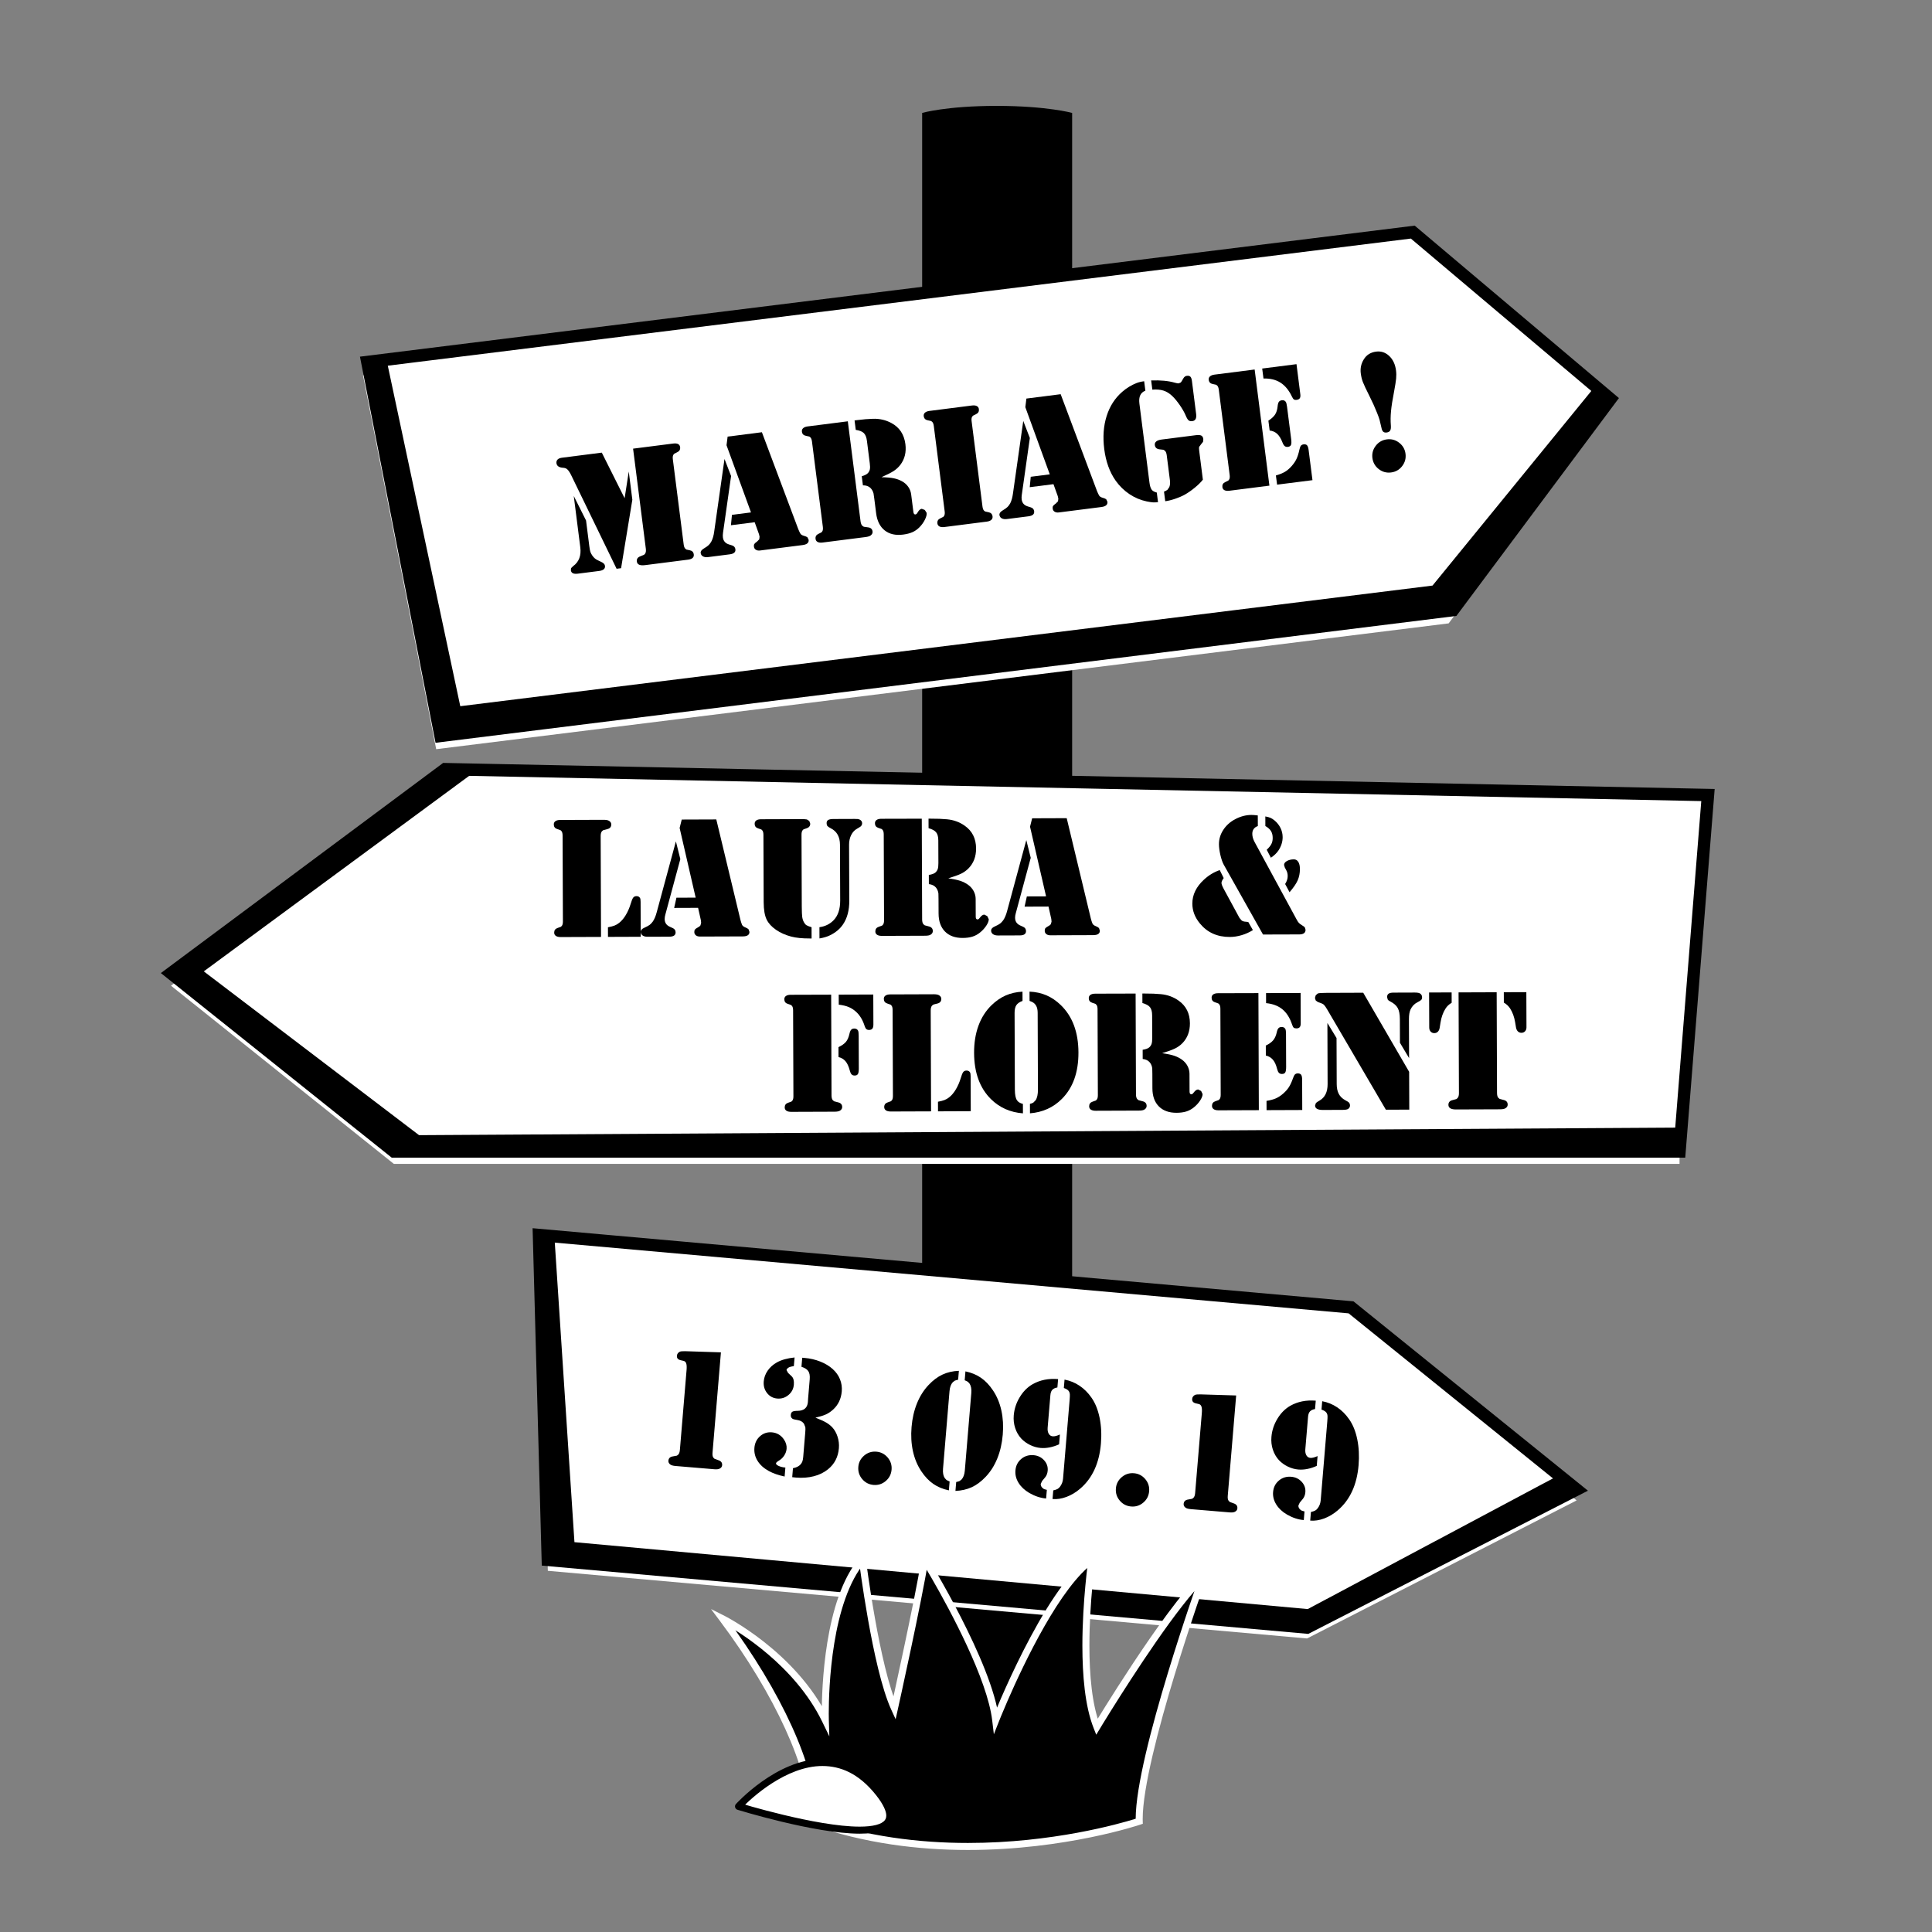 <?xml version="1.0" encoding="utf-8"?>
<!-- Generator: Adobe Illustrator 16.0.0, SVG Export Plug-In . SVG Version: 6.00 Build 0)  -->
<!DOCTYPE svg PUBLIC "-//W3C//DTD SVG 1.1//EN" "http://www.w3.org/Graphics/SVG/1.1/DTD/svg11.dtd">
<svg version="1.1" xmlns="http://www.w3.org/2000/svg" xmlns:xlink="http://www.w3.org/1999/xlink" x="0px" y="0px"
	 width="155.906px" height="155.905px" viewBox="0 0 155.906 155.905" enable-background="new 0 0 155.906 155.905"
	 xml:space="preserve">
<rect x="0" y="0" width="155.906" height="155.905" fill="#808080" stroke="none"/>
<g id="ruban_cannelé" display="none">
</g>
<g id="Calque_4" display="none">
</g>
<g id="OK_passeport">
</g>
<g id="OK_panneaux_pointus">
	<g>
		<path d="M86.518,147.254H74.415V9.112c0,0,1.967-0.567,6.009-0.567s6.094,0.567,6.094,0.567V147.254z"/>
		<polygon fill="#FFFFFF" points="128.382,32.232 115.249,48.324 36.794,58.058 30.841,30.09 29.294,30.282 35.199,60.457 
			116.902,50.304 129.613,33.271 		"/>
		<polygon fill="#FFFFFF" points="29.642,29.212 35.548,59.387 117.252,49.234 129.961,32.201 114.007,18.729 		"/>
		<polygon points="29.642,29.212 29.15,29.308 35.146,59.941 117.525,49.704 130.643,32.123 114.162,18.207 29.047,28.782 
			29.15,29.308 29.642,29.212 29.703,29.708 113.852,19.252 129.278,32.279 116.979,48.765 35.949,58.833 30.132,29.116 
			29.642,29.212 29.703,29.708 		"/>
		<polygon points="128.73,31.162 115.6,47.254 37.143,56.988 31.189,29.02 29.643,29.212 35.548,59.387 117.252,49.234 
			129.962,32.201 		"/>
		<polygon fill="#FFFFFF" points="135.533,92 33.817,92.61 16.445,79.392 38.521,63.127 35.922,63.073 13.799,79.543 31.782,93.922 
			135.533,93.922 		"/>
		<polygon fill="#FFFFFF" points="35.922,62.068 13.799,78.537 31.782,92.917 135.533,92.917 137.828,64.157 		"/>
		<polygon points="35.922,62.068 35.623,61.667 12.98,78.523 31.606,93.417 135.994,93.417 138.368,63.668 35.761,61.564 
			35.623,61.667 35.922,62.068 35.912,62.568 137.287,64.646 135.071,92.417 31.957,92.417 14.617,78.551 36.221,62.469 
			35.922,62.068 35.912,62.568 		"/>
		<polygon points="135.533,90.994 33.817,91.604 16.445,78.386 38.521,62.121 35.922,62.068 13.799,78.537 31.782,92.917 
			135.533,92.917 		"/>
		<polygon fill="#FFFFFF" points="125.801,119.926 105.531,130.727 46.356,125.327 44.73,100.539 43.494,100.539 44.208,126.759 
			105.475,132.219 127.229,121.079 		"/>
		<polygon fill="#FFFFFF" points="43.494,99.66 44.207,125.879 105.475,131.339 127.229,120.2 109.025,105.499 		"/>
		<polygon points="43.494,99.66 42.994,99.673 43.719,126.338 105.574,131.85 128.141,120.294 109.221,105.014 42.979,99.112 
			42.994,99.673 43.494,99.66 43.449,100.158 108.829,105.983 126.315,120.105 105.375,130.828 44.694,125.421 43.994,99.646 
			43.494,99.66 43.449,100.158 		"/>
		<polygon points="125.801,119.046 105.531,129.847 46.356,124.448 44.73,99.66 43.494,99.66 44.208,125.879 105.475,131.339 
			127.229,120.2 		"/>
		<path d="M48.563,36.526l1.842,3.679l0.334-2.155l0.289,2.279l-0.908,5.522l-0.363,0.046l-3.67-7.563
			c-0.125-0.254-0.244-0.419-0.357-0.497c-0.066-0.053-0.176-0.084-0.324-0.092c-0.307-0.026-0.473-0.149-0.502-0.368
			c-0.014-0.119,0.016-0.218,0.092-0.295s0.195-0.126,0.355-0.146L48.563,36.526z M46.301,40.023l0.992,1.981l0.262,2.066
			c0.027,0.21,0.055,0.36,0.082,0.449c0.029,0.089,0.076,0.187,0.145,0.289c0.123,0.188,0.273,0.323,0.457,0.402l0.275,0.133
			c0.186,0.083,0.289,0.188,0.305,0.317c0.029,0.232-0.127,0.371-0.471,0.415l-1.723,0.219c-0.344,0.044-0.529-0.048-0.559-0.276
			l0.023-0.175l0.158-0.156c0.473-0.34,0.666-0.849,0.58-1.525L46.301,40.023z M51.088,36.205l3.049-0.389l0.186-0.023
			c0.344-0.044,0.529,0.054,0.561,0.291c0.023,0.188-0.053,0.324-0.229,0.406c-0.145,0.069-0.229,0.112-0.252,0.127l-0.068,0.088
			c-0.045,0.081-0.059,0.2-0.039,0.361l0.875,6.871c0.021,0.161,0.064,0.274,0.129,0.34l0.088,0.069
			c0.027,0.009,0.119,0.027,0.277,0.06c0.189,0.035,0.297,0.147,0.32,0.335c0.031,0.238-0.127,0.379-0.469,0.423l-0.186,0.023
			l-3.055,0.39l-0.227,0.028c-0.201,0.025-0.357,0.014-0.469-0.034c-0.111-0.049-0.174-0.135-0.189-0.259
			c-0.025-0.201,0.068-0.341,0.281-0.419c0.172-0.069,0.273-0.11,0.305-0.126l0.086-0.093c0.059-0.091,0.076-0.225,0.053-0.402
			L51.088,36.205z"/>
		<path d="M58.465,37.038l0.531,1.376l-0.652,4.59c-0.02,0.133-0.021,0.254-0.008,0.364c0.037,0.288,0.197,0.476,0.484,0.565
			l0.254,0.08c0.158,0.049,0.25,0.153,0.27,0.314c0.029,0.229-0.123,0.364-0.457,0.406l-1.744,0.223
			c-0.17,0.021-0.309,0.002-0.414-0.056c-0.109-0.059-0.17-0.149-0.186-0.272c-0.018-0.133,0.068-0.256,0.26-0.368
			c0.178-0.105,0.307-0.198,0.387-0.275c0.08-0.079,0.156-0.18,0.223-0.305c0.105-0.204,0.178-0.467,0.221-0.789L58.465,37.038z
			 M58.717,35.233l2.766-0.353l2.936,7.824c0.055,0.137,0.111,0.257,0.172,0.361c0.053,0.082,0.152,0.141,0.301,0.179
			c0.125,0.034,0.215,0.074,0.268,0.118l0.094,0.197c0.031,0.238-0.133,0.381-0.49,0.426l-3.424,0.437
			c-0.139,0.018-0.252-0.002-0.344-0.058c-0.09-0.056-0.143-0.139-0.156-0.249c-0.012-0.091-0.002-0.162,0.029-0.212
			c0.029-0.051,0.105-0.119,0.225-0.203l0.174-0.176l0.027-0.214l-0.047-0.202L60.9,42.142l-1.916,0.243l0.082-0.84l1.537-0.195
			l-1.975-5.421L58.717,35.233z"/>
		<path d="M68.416,33.998l1.027,8.067c0.023,0.178,0.074,0.302,0.152,0.37l0.113,0.073c0.033,0.008,0.143,0.022,0.326,0.046
			c0.227,0.023,0.354,0.134,0.379,0.335c0.016,0.119-0.033,0.223-0.143,0.312c-0.08,0.066-0.221,0.112-0.422,0.138l-0.232,0.029
			l-3.063,0.391l-0.18,0.022c-0.164,0.021-0.295,0.006-0.391-0.045c-0.098-0.05-0.154-0.132-0.168-0.247
			c-0.025-0.188,0.051-0.323,0.227-0.405c0.145-0.07,0.229-0.111,0.252-0.126l0.07-0.09c0.045-0.08,0.057-0.199,0.037-0.36
			l-0.875-6.871c-0.021-0.161-0.063-0.274-0.127-0.341l-0.09-0.067c-0.025-0.009-0.117-0.029-0.275-0.061
			c-0.191-0.035-0.299-0.147-0.322-0.336c-0.014-0.114,0.02-0.208,0.102-0.281c0.08-0.072,0.203-0.12,0.369-0.141l0.178-0.022
			L68.416,33.998z M71.133,38.508c0.428,0.01,0.762,0.04,0.998,0.09c0.236,0.048,0.455,0.129,0.654,0.237
			c0.211,0.117,0.381,0.268,0.508,0.451c0.129,0.184,0.205,0.386,0.234,0.605l0.18,1.421c0.02,0.146,0.076,0.215,0.174,0.202
			l0.088-0.043l0.092-0.134c0.094-0.171,0.201-0.263,0.32-0.278l0.248,0.094l0.148,0.233c0.018,0.141-0.027,0.322-0.137,0.543
			c-0.109,0.222-0.254,0.425-0.434,0.61c-0.17,0.175-0.359,0.31-0.57,0.404c-0.211,0.094-0.465,0.159-0.764,0.197
			c-0.604,0.077-1.098-0.035-1.48-0.338s-0.613-0.764-0.691-1.38l-0.146-1.154c-0.033-0.257-0.055-0.404-0.064-0.445
			c-0.045-0.181-0.131-0.329-0.252-0.449c-0.152-0.143-0.355-0.213-0.605-0.208l-0.094-0.734c0.242-0.069,0.41-0.155,0.504-0.26
			c0.08-0.095,0.133-0.196,0.152-0.306c0.021-0.109,0.02-0.269-0.008-0.474l-0.23-1.819c-0.037-0.289-0.121-0.496-0.25-0.624
			c-0.131-0.128-0.348-0.215-0.652-0.259l-0.096-0.762l0.178-0.023c0.51-0.064,0.943-0.101,1.305-0.11
			c0.537-0.017,1.033,0.097,1.488,0.342c0.652,0.349,1.029,0.917,1.131,1.704c0.082,0.645-0.053,1.2-0.402,1.662
			c-0.148,0.196-0.328,0.363-0.539,0.502C71.906,38.145,71.576,38.312,71.133,38.508z"/>
		<path d="M79.447,42.116l-3.063,0.391l-0.178,0.022c-0.166,0.021-0.295,0.006-0.393-0.044c-0.098-0.051-0.154-0.133-0.168-0.248
			c-0.023-0.188,0.053-0.323,0.229-0.405c0.143-0.069,0.229-0.111,0.252-0.126l0.068-0.089c0.045-0.081,0.059-0.2,0.037-0.361
			l-0.875-6.871c-0.02-0.161-0.063-0.274-0.127-0.34l-0.088-0.068c-0.027-0.009-0.119-0.028-0.277-0.061
			c-0.189-0.035-0.297-0.147-0.322-0.336c-0.014-0.114,0.02-0.208,0.102-0.28c0.082-0.073,0.205-0.121,0.369-0.142l0.18-0.022
			l3.061-0.391l0.178-0.022c0.166-0.021,0.297-0.006,0.395,0.045c0.096,0.05,0.152,0.132,0.166,0.246
			c0.023,0.188-0.051,0.324-0.227,0.406c-0.145,0.07-0.229,0.112-0.252,0.127l-0.07,0.089c-0.045,0.08-0.059,0.199-0.037,0.36
			l0.875,6.871c0.02,0.161,0.063,0.274,0.127,0.341l0.09,0.068c0.025,0.009,0.117,0.028,0.275,0.06
			c0.189,0.035,0.297,0.147,0.322,0.335c0.014,0.115-0.02,0.209-0.102,0.282c-0.08,0.072-0.203,0.12-0.369,0.141L79.447,42.116z"/>
		<path d="M82.574,33.968l0.531,1.376l-0.65,4.59c-0.021,0.133-0.023,0.254-0.01,0.364c0.037,0.288,0.197,0.476,0.484,0.565
			l0.254,0.08c0.16,0.049,0.25,0.153,0.27,0.314c0.029,0.229-0.123,0.364-0.457,0.407l-1.744,0.222
			c-0.17,0.021-0.307,0.003-0.414-0.056s-0.17-0.148-0.186-0.272c-0.018-0.133,0.07-0.255,0.26-0.368
			c0.178-0.105,0.307-0.198,0.387-0.275c0.082-0.079,0.156-0.18,0.225-0.304c0.104-0.205,0.176-0.468,0.219-0.79L82.574,33.968z
			 M82.826,32.163l2.766-0.352l2.936,7.824c0.055,0.136,0.113,0.257,0.172,0.361c0.053,0.081,0.154,0.14,0.303,0.178
			c0.125,0.034,0.213,0.075,0.266,0.118l0.096,0.198c0.029,0.238-0.135,0.38-0.49,0.425l-3.426,0.437
			c-0.139,0.018-0.252-0.002-0.344-0.058c-0.09-0.056-0.143-0.139-0.156-0.249c-0.012-0.091-0.002-0.162,0.029-0.212
			c0.031-0.051,0.105-0.119,0.225-0.203l0.174-0.176l0.027-0.213l-0.045-0.203l-0.348-0.968l-1.914,0.244l0.08-0.841l1.537-0.195
			l-1.973-5.421L82.826,32.163z"/>
		<path d="M92.33,30.765l0.098,0.763c-0.391,0.146-0.551,0.493-0.482,1.038l0.814,6.392c0.031,0.247,0.09,0.432,0.176,0.556
			c0.072,0.102,0.211,0.18,0.414,0.234l0.098,0.774c-0.146,0.019-0.281,0.023-0.404,0.018c-0.125-0.008-0.293-0.033-0.502-0.076
			c-0.502-0.104-0.969-0.3-1.4-0.589s-0.805-0.653-1.117-1.093c-0.482-0.688-0.787-1.534-0.916-2.541
			c-0.123-0.975-0.061-1.862,0.191-2.661c0.252-0.8,0.676-1.457,1.27-1.969c0.344-0.299,0.725-0.532,1.141-0.697
			C91.881,30.846,92.088,30.795,92.33,30.765z M92.99,31.442l-0.096-0.741c0.756-0.028,1.387,0.032,1.893,0.177
			c0.15,0.046,0.264,0.064,0.342,0.055l0.162-0.073c0.033-0.04,0.102-0.147,0.199-0.322c0.068-0.125,0.164-0.195,0.287-0.211
			c0.129-0.017,0.223,0.008,0.285,0.072c0.061,0.064,0.102,0.179,0.123,0.344l0.34,2.671c0.045,0.348-0.061,0.538-0.316,0.571
			C96.08,34,95.98,33.977,95.91,33.916c-0.07-0.062-0.146-0.188-0.227-0.383c-0.102-0.247-0.264-0.531-0.484-0.85
			c-0.223-0.318-0.428-0.564-0.617-0.74c-0.219-0.205-0.449-0.347-0.697-0.424C93.639,31.441,93.34,31.416,92.99,31.442z
			 M97.068,38.708c-0.16,0.207-0.381,0.423-0.66,0.652c-0.281,0.229-0.549,0.415-0.805,0.559c-0.234,0.128-0.498,0.241-0.791,0.338
			c-0.291,0.099-0.553,0.161-0.781,0.19l-0.1-0.774c0.129-0.05,0.225-0.103,0.285-0.155l0.145-0.214
			c0.059-0.152,0.074-0.337,0.047-0.557l-0.256-2.005c-0.021-0.179-0.072-0.303-0.152-0.371l-0.105-0.074
			c-0.033-0.008-0.143-0.02-0.326-0.038c-0.227-0.028-0.354-0.142-0.379-0.343c-0.016-0.119,0.025-0.218,0.119-0.295
			c0.096-0.077,0.242-0.129,0.445-0.154l0.227-0.028l2.512-0.32c0.205-0.026,0.355-0.016,0.447,0.03
			c0.092,0.047,0.146,0.142,0.164,0.283l-0.023,0.222l-0.166,0.207l-0.148,0.199c-0.016,0.059-0.014,0.161,0.004,0.308
			L97.068,38.708z"/>
		<path d="M101.246,29.818l1.191,9.372l-3.055,0.389l-0.178,0.022c-0.166,0.021-0.297,0.006-0.393-0.044
			c-0.098-0.051-0.154-0.133-0.168-0.248c-0.023-0.188,0.051-0.323,0.227-0.404c0.145-0.07,0.229-0.112,0.254-0.127l0.068-0.089
			c0.045-0.08,0.059-0.2,0.037-0.361l-0.875-6.871c-0.02-0.161-0.063-0.274-0.127-0.34l-0.088-0.068
			c-0.027-0.009-0.119-0.028-0.277-0.06c-0.189-0.035-0.297-0.147-0.322-0.336c-0.014-0.114,0.02-0.208,0.102-0.281
			c0.082-0.073,0.205-0.121,0.369-0.142l0.178-0.022L101.246,29.818z M101.855,29.74l2.768-0.353l0.309,2.43
			c0.018,0.143,0.004,0.249-0.043,0.32s-0.129,0.114-0.248,0.13c-0.102,0.013-0.178,0-0.229-0.035s-0.104-0.114-0.162-0.237
			c-0.242-0.508-0.549-0.881-0.92-1.117c-0.371-0.237-0.83-0.348-1.371-0.334L101.855,29.74z M102.457,34.742l-0.102-0.796
			c0.25-0.161,0.43-0.327,0.539-0.495c0.109-0.166,0.176-0.38,0.203-0.639c0.016-0.18,0.049-0.306,0.1-0.379
			c0.051-0.074,0.131-0.118,0.24-0.132c0.146-0.019,0.254,0.024,0.324,0.132c0.039,0.057,0.072,0.189,0.1,0.399l0.334,2.615
			c0.027,0.216,0.021,0.367-0.016,0.456s-0.121,0.142-0.248,0.158c-0.105,0.014-0.193-0.009-0.262-0.065
			c-0.066-0.057-0.129-0.158-0.184-0.305c-0.119-0.306-0.26-0.533-0.426-0.686C102.895,34.856,102.693,34.769,102.457,34.742z
			 M103.057,39.11l-0.096-0.741c0.293-0.085,0.529-0.18,0.715-0.286c0.184-0.108,0.363-0.259,0.539-0.453
			c0.174-0.194,0.309-0.389,0.402-0.585c0.094-0.194,0.174-0.449,0.242-0.76c0.031-0.152,0.072-0.259,0.119-0.318
			c0.049-0.06,0.121-0.096,0.217-0.108c0.129-0.016,0.223,0.011,0.283,0.079c0.059,0.07,0.102,0.198,0.125,0.386l0.309,2.424
			L103.057,39.11z"/>
		<path d="M111.051,28.374c0.402-0.051,0.756,0.068,1.057,0.354c0.303,0.287,0.484,0.679,0.547,1.173
			c0.027,0.205,0.029,0.422,0.008,0.651c-0.023,0.229-0.078,0.579-0.166,1.05c-0.131,0.668-0.213,1.198-0.248,1.591
			c-0.037,0.393-0.041,0.773-0.012,1.142c0.014,0.189-0.004,0.327-0.057,0.412c-0.051,0.086-0.146,0.138-0.283,0.155
			c-0.119,0.015-0.211-0.007-0.277-0.066c-0.066-0.059-0.113-0.164-0.141-0.314c-0.066-0.302-0.117-0.515-0.152-0.639
			c-0.033-0.123-0.102-0.314-0.205-0.57c-0.164-0.416-0.365-0.861-0.602-1.333c-0.279-0.555-0.459-0.937-0.539-1.146
			c-0.08-0.208-0.137-0.44-0.17-0.697c-0.053-0.412,0.027-0.79,0.24-1.132C110.27,28.641,110.604,28.431,111.051,28.374z
			 M111.918,35.456c0.367-0.047,0.697,0.043,0.99,0.271c0.295,0.228,0.465,0.524,0.512,0.89c0.047,0.371-0.043,0.704-0.271,0.998
			c-0.227,0.294-0.523,0.464-0.891,0.511c-0.369,0.047-0.703-0.042-0.996-0.27c-0.295-0.228-0.465-0.527-0.514-0.898
			c-0.045-0.365,0.045-0.695,0.273-0.989C111.248,35.674,111.547,35.503,111.918,35.456z"/>
		<path d="M58.176,109.13l-0.678,8.103c-0.016,0.18,0.008,0.311,0.069,0.395l0.097,0.094c0.031,0.015,0.136,0.052,0.311,0.113
			c0.216,0.069,0.315,0.205,0.299,0.407c-0.01,0.119-0.077,0.211-0.204,0.274c-0.091,0.048-0.238,0.063-0.44,0.046l-0.234-0.02
			l-2.648-0.222l-0.228-0.019c-0.207-0.017-0.35-0.057-0.428-0.119c-0.113-0.083-0.165-0.186-0.155-0.305
			c0.017-0.202,0.138-0.319,0.363-0.352c0.183-0.031,0.291-0.051,0.324-0.06l0.104-0.078c0.074-0.072,0.12-0.198,0.136-0.378
			l0.54-6.455c0.02-0.238,0.01-0.416-0.028-0.53c-0.039-0.114-0.111-0.183-0.216-0.206l-0.238-0.055
			c-0.214-0.05-0.313-0.169-0.297-0.358c0.013-0.146,0.092-0.256,0.236-0.328c0.071-0.031,0.217-0.044,0.434-0.04L58.176,109.13z"/>
		<path d="M63.377,118.427l-0.061,0.724c-0.506-0.108-0.933-0.257-1.282-0.448c-0.397-0.219-0.698-0.49-0.9-0.815
			c-0.202-0.324-0.287-0.675-0.256-1.052c0.033-0.387,0.184-0.699,0.454-0.938c0.27-0.24,0.589-0.344,0.956-0.313
			c0.404,0.034,0.727,0.223,0.967,0.567c0.169,0.246,0.243,0.5,0.221,0.762c-0.016,0.188-0.08,0.368-0.191,0.54
			c-0.11,0.171-0.252,0.308-0.423,0.409c-0.156,0.093-0.236,0.167-0.241,0.223c-0.006,0.073,0.067,0.145,0.22,0.213
			C62.99,118.366,63.17,118.41,63.377,118.427z M64.12,109.543l-0.059,0.697c-0.183,0.026-0.314,0.06-0.396,0.099l-0.138,0.1
			l-0.061,0.113l0.126,0.233l0.296,0.281c0.141,0.137,0.199,0.362,0.173,0.674c-0.028,0.335-0.173,0.613-0.435,0.832
			c-0.261,0.219-0.563,0.314-0.902,0.286c-0.34-0.029-0.614-0.176-0.823-0.44c-0.211-0.266-0.3-0.58-0.27-0.943
			c0.026-0.313,0.133-0.604,0.32-0.873c0.187-0.269,0.436-0.49,0.746-0.663C63.058,109.737,63.532,109.606,64.12,109.543z
			 M65.804,114.4c0.391,0.153,0.681,0.285,0.87,0.396c0.189,0.11,0.354,0.241,0.495,0.392c0.186,0.206,0.327,0.458,0.422,0.758
			c0.096,0.3,0.131,0.606,0.105,0.919c-0.06,0.712-0.354,1.28-0.881,1.704c-0.322,0.26-0.704,0.447-1.147,0.56
			c-0.441,0.113-0.92,0.149-1.436,0.106l-0.303-0.032l0.061-0.724c0.265-0.052,0.459-0.145,0.586-0.278
			c0.076-0.077,0.132-0.161,0.167-0.253c0.035-0.092,0.06-0.216,0.073-0.373l0.165-1.979c0.017-0.193,0.02-0.334,0.008-0.423
			l-0.103-0.265c-0.114-0.181-0.31-0.29-0.584-0.327c-0.183-0.025-0.302-0.058-0.359-0.1c-0.097-0.072-0.139-0.174-0.128-0.302
			c0.011-0.129,0.054-0.215,0.13-0.26c0.075-0.044,0.213-0.067,0.413-0.069c0.518-0.003,0.798-0.241,0.837-0.714l0.015-0.27
			l0.131-1.558c0.024-0.29-0.013-0.51-0.112-0.659c-0.098-0.149-0.282-0.268-0.554-0.355l0.062-0.73l0.193,0.016
			c0.441,0.037,0.862,0.134,1.261,0.292c0.399,0.158,0.733,0.36,1.005,0.605c0.267,0.24,0.463,0.514,0.587,0.823
			c0.126,0.309,0.173,0.634,0.145,0.974c-0.051,0.611-0.289,1.107-0.716,1.488c-0.185,0.166-0.376,0.293-0.576,0.382
			C66.436,114.233,66.158,114.319,65.804,114.4z"/>
		<path d="M70.721,117.145c0.368,0.031,0.671,0.188,0.913,0.473c0.239,0.284,0.343,0.609,0.313,0.978
			c-0.031,0.372-0.188,0.679-0.472,0.919c-0.285,0.24-0.61,0.345-0.979,0.314c-0.373-0.031-0.679-0.189-0.919-0.473
			c-0.24-0.284-0.344-0.613-0.313-0.985c0.03-0.368,0.187-0.671,0.472-0.912C70.02,117.218,70.348,117.114,70.721,117.145z"/>
		<path d="M76.57,120.267c-0.478-0.101-0.896-0.273-1.252-0.518c-0.356-0.246-0.68-0.584-0.967-1.016
			c-0.316-0.471-0.543-1.01-0.678-1.619c-0.134-0.608-0.172-1.262-0.113-1.96c0.058-0.694,0.204-1.33,0.437-1.908
			c0.234-0.578,0.548-1.072,0.938-1.484c0.355-0.377,0.73-0.658,1.123-0.84c0.392-0.182,0.833-0.283,1.32-0.302l-0.06,0.717
			c-0.133,0.03-0.226,0.059-0.278,0.084l-0.156,0.123c-0.148,0.159-0.235,0.399-0.262,0.721l-0.523,6.255
			c-0.027,0.322,0.019,0.573,0.138,0.755l0.134,0.146c0.048,0.034,0.135,0.077,0.261,0.129L76.57,120.267z M77.101,120.312
			l0.061-0.717c0.133-0.031,0.226-0.059,0.278-0.084l0.156-0.122c0.146-0.159,0.234-0.4,0.262-0.722l0.523-6.255
			c0.026-0.322-0.021-0.573-0.138-0.754l-0.134-0.147c-0.048-0.034-0.135-0.077-0.261-0.129l0.06-0.717
			c0.479,0.1,0.896,0.272,1.253,0.518c0.356,0.245,0.679,0.584,0.967,1.015c0.317,0.471,0.543,1.01,0.678,1.619
			c0.134,0.609,0.172,1.26,0.113,1.954c-0.059,0.699-0.204,1.337-0.438,1.915c-0.233,0.578-0.546,1.072-0.937,1.484
			c-0.356,0.378-0.73,0.658-1.123,0.841C78.029,120.191,77.589,120.292,77.101,120.312z"/>
		<path d="M85.532,115.76l-0.066,0.793c-0.524,0.234-1.022,0.331-1.49,0.292c-0.285-0.024-0.567-0.103-0.846-0.237
			c-0.277-0.135-0.517-0.308-0.717-0.519c-0.22-0.241-0.385-0.524-0.491-0.851c-0.107-0.326-0.146-0.668-0.115-1.027
			c0.043-0.515,0.203-1.002,0.48-1.46c0.276-0.458,0.621-0.807,1.035-1.046c0.603-0.343,1.29-0.481,2.063-0.417l-0.057,0.676
			c-0.184,0.03-0.318,0.093-0.408,0.188c-0.089,0.095-0.142,0.238-0.157,0.431l-0.221,2.627c-0.017,0.207,0.014,0.373,0.092,0.498
			c0.077,0.125,0.189,0.191,0.337,0.199C85.109,115.915,85.296,115.865,85.532,115.76z M84.477,120.227l-0.059,0.697
			c-0.454-0.038-0.907-0.188-1.357-0.447c-0.379-0.222-0.668-0.493-0.866-0.813s-0.282-0.654-0.253-1.004
			c0.032-0.382,0.187-0.69,0.466-0.926c0.278-0.236,0.611-0.338,0.998-0.306c0.341,0.028,0.622,0.164,0.846,0.407
			c0.223,0.244,0.32,0.524,0.293,0.841c-0.018,0.216-0.086,0.396-0.204,0.539l-0.247,0.298l-0.11,0.234
			c-0.011,0.133,0.051,0.254,0.185,0.362C84.232,120.163,84.336,120.202,84.477,120.227z M84.936,120.967l0.059-0.697
			c0.151-0.034,0.267-0.073,0.347-0.117c0.08-0.044,0.152-0.112,0.215-0.205c0.132-0.183,0.207-0.39,0.227-0.62l0.532-6.366
			c0.018-0.211,0.023-0.363,0.017-0.453c-0.006-0.091-0.032-0.17-0.077-0.24c-0.065-0.102-0.202-0.19-0.408-0.263l0.057-0.676
			c0.437,0.083,0.841,0.247,1.208,0.493c0.368,0.246,0.69,0.565,0.962,0.959c0.306,0.434,0.525,0.975,0.659,1.625
			c0.133,0.65,0.169,1.346,0.107,2.086c-0.133,1.582-0.691,2.794-1.673,3.638c-0.345,0.295-0.712,0.516-1.102,0.662
			C85.676,120.94,85.299,120.998,84.936,120.967z"/>
		<path d="M91.507,118.885c0.367,0.031,0.671,0.188,0.912,0.473c0.239,0.284,0.344,0.609,0.313,0.978
			c-0.031,0.372-0.188,0.679-0.473,0.919c-0.284,0.24-0.61,0.345-0.978,0.314c-0.373-0.031-0.679-0.189-0.919-0.473
			c-0.241-0.284-0.345-0.613-0.313-0.985c0.03-0.368,0.188-0.671,0.473-0.912C90.806,118.958,91.134,118.854,91.507,118.885z"/>
		<path d="M99.754,112.61l-0.678,8.104c-0.016,0.18,0.008,0.311,0.071,0.395l0.095,0.095c0.031,0.014,0.136,0.052,0.311,0.113
			c0.217,0.069,0.315,0.205,0.299,0.407c-0.01,0.119-0.077,0.211-0.203,0.274c-0.092,0.048-0.238,0.063-0.441,0.046l-0.234-0.02
			l-2.647-0.222l-0.229-0.019c-0.207-0.018-0.349-0.057-0.428-0.119c-0.113-0.083-0.164-0.186-0.154-0.305
			c0.018-0.202,0.137-0.319,0.362-0.352c0.184-0.031,0.291-0.051,0.324-0.06l0.104-0.078c0.075-0.072,0.121-0.198,0.137-0.377
			l0.54-6.455c0.02-0.239,0.01-0.416-0.029-0.53c-0.039-0.114-0.111-0.183-0.215-0.206l-0.238-0.055
			c-0.215-0.05-0.313-0.169-0.297-0.357c0.013-0.147,0.091-0.256,0.235-0.328c0.072-0.031,0.217-0.043,0.434-0.04L99.754,112.61z"/>
		<path d="M106.324,117.5l-0.066,0.793c-0.524,0.234-1.021,0.331-1.489,0.292c-0.285-0.024-0.567-0.103-0.846-0.237
			c-0.277-0.135-0.517-0.308-0.718-0.519c-0.22-0.241-0.384-0.524-0.491-0.85c-0.106-0.326-0.145-0.668-0.114-1.027
			c0.043-0.516,0.203-1.002,0.48-1.46c0.276-0.458,0.621-0.806,1.034-1.045c0.603-0.343,1.291-0.481,2.063-0.417l-0.057,0.676
			c-0.183,0.03-0.318,0.093-0.407,0.188c-0.089,0.095-0.142,0.238-0.157,0.431l-0.221,2.627c-0.017,0.207,0.014,0.373,0.092,0.498
			c0.076,0.125,0.189,0.191,0.336,0.199C105.902,117.655,106.088,117.605,106.324,117.5z M105.27,121.968l-0.059,0.697
			c-0.455-0.038-0.907-0.188-1.357-0.447c-0.38-0.222-0.669-0.493-0.866-0.813c-0.198-0.32-0.283-0.654-0.254-1.003
			c0.032-0.382,0.188-0.69,0.467-0.926c0.278-0.236,0.611-0.338,0.997-0.306c0.341,0.029,0.622,0.164,0.846,0.407
			c0.223,0.244,0.321,0.524,0.294,0.841c-0.018,0.216-0.087,0.396-0.204,0.539l-0.248,0.298l-0.109,0.235
			c-0.011,0.133,0.05,0.254,0.185,0.362C105.025,121.903,105.128,121.942,105.27,121.968z M105.729,122.708l0.059-0.697
			c0.15-0.034,0.267-0.072,0.347-0.116c0.079-0.044,0.151-0.112,0.215-0.205c0.132-0.184,0.206-0.39,0.226-0.62l0.532-6.366
			c0.018-0.211,0.023-0.362,0.018-0.453s-0.032-0.17-0.077-0.239c-0.065-0.103-0.202-0.19-0.409-0.263l0.057-0.676
			c0.438,0.083,0.841,0.247,1.209,0.493s0.689,0.566,0.961,0.959c0.307,0.433,0.526,0.975,0.659,1.624
			c0.134,0.65,0.169,1.346,0.107,2.086c-0.133,1.582-0.69,2.794-1.673,3.638c-0.344,0.296-0.711,0.516-1.101,0.662
			S106.092,122.738,105.729,122.708z"/>
		<path d="M48.501,75.606l-3.079,0.011l-0.18,0c-0.166,0.001-0.295-0.03-0.385-0.092s-0.136-0.151-0.136-0.266
			c-0.001-0.189,0.092-0.313,0.276-0.375c0.15-0.051,0.239-0.083,0.265-0.095l0.08-0.08c0.056-0.074,0.082-0.192,0.082-0.354
			l-0.025-6.927c-0.001-0.162-0.028-0.279-0.084-0.353l-0.081-0.08c-0.025-0.011-0.114-0.042-0.266-0.092
			c-0.185-0.059-0.278-0.184-0.278-0.373c-0.001-0.116,0.044-0.205,0.134-0.267c0.089-0.063,0.218-0.094,0.384-0.095l0.18,0
			l3.086-0.011l0.235,0c0.203-0.001,0.349,0.026,0.438,0.081c0.12,0.073,0.18,0.17,0.181,0.29c0,0.203-0.109,0.331-0.331,0.381
			c-0.18,0.042-0.286,0.071-0.318,0.085l-0.103,0.083c-0.069,0.083-0.104,0.212-0.104,0.387L48.501,75.606z M49.062,75.604
			l-0.003-0.775c0.227-0.042,0.405-0.089,0.537-0.141c0.131-0.051,0.256-0.125,0.376-0.223c0.193-0.153,0.37-0.363,0.531-0.632
			c0.16-0.268,0.29-0.566,0.39-0.894c0.073-0.254,0.142-0.422,0.204-0.502c0.061-0.081,0.152-0.122,0.271-0.122
			c0.13,0,0.225,0.052,0.285,0.158c0.027,0.051,0.041,0.152,0.042,0.304l0.01,2.817L49.062,75.604z"/>
		<path d="M54.543,67.896l0.357,1.431l-1.208,4.475c-0.037,0.129-0.055,0.25-0.055,0.36c0.001,0.291,0.139,0.498,0.41,0.622
			l0.243,0.11c0.152,0.068,0.229,0.184,0.229,0.345c0.001,0.231-0.167,0.347-0.504,0.348l-1.758,0.006
			c-0.171,0.001-0.306-0.034-0.405-0.106c-0.099-0.071-0.149-0.168-0.149-0.293c-0.001-0.134,0.101-0.245,0.304-0.333
			c0.188-0.083,0.327-0.159,0.418-0.227c0.089-0.067,0.175-0.159,0.258-0.274c0.129-0.189,0.233-0.441,0.315-0.755L54.543,67.896z
			 M55.014,66.136l2.789-0.01l1.953,8.125c0.038,0.143,0.079,0.27,0.126,0.38c0.042,0.087,0.134,0.159,0.278,0.213
			c0.12,0.05,0.203,0.101,0.249,0.151l0.07,0.208c0.001,0.24-0.179,0.36-0.539,0.362l-3.453,0.012c-0.139,0-0.249-0.032-0.332-0.099
			c-0.083-0.066-0.126-0.155-0.126-0.266c0-0.092,0.018-0.162,0.055-0.208c0.037-0.046,0.12-0.104,0.249-0.174
			c0.091-0.046,0.156-0.097,0.192-0.153l0.055-0.208l-0.021-0.207l-0.225-1.003l-1.931,0.007l0.184-0.825l1.551-0.005l-1.294-5.622
			L55.014,66.136z"/>
		<path d="M61.626,72.797l-0.02-5.426c-0.001-0.162-0.028-0.279-0.084-0.353l-0.08-0.08c-0.025-0.011-0.114-0.042-0.267-0.092
			c-0.185-0.059-0.277-0.181-0.277-0.366c-0.001-0.12,0.044-0.211,0.134-0.274c0.089-0.063,0.217-0.094,0.383-0.095l0.18,0
			l3.087-0.011l0.18,0l0.249,0.026l0.195,0.124l0.077,0.215c0,0.185-0.092,0.307-0.276,0.368c-0.152,0.051-0.241,0.083-0.267,0.094
			l-0.078,0.08c-0.056,0.074-0.083,0.191-0.082,0.353l0.021,5.806c0.002,0.393,0.014,0.666,0.034,0.82
			c0.021,0.155,0.065,0.293,0.13,0.418c0.06,0.116,0.128,0.198,0.201,0.249c0.074,0.051,0.215,0.108,0.424,0.171l0.003,0.907
			l-0.152,0c-0.6,0.002-1.099-0.049-1.496-0.153c-0.466-0.123-0.875-0.306-1.227-0.549c-0.352-0.244-0.602-0.517-0.751-0.821
			C61.709,73.886,61.628,73.416,61.626,72.797z M66.129,75.729l-0.003-0.907c0.46-0.062,0.846-0.252,1.153-0.572
			c0.349-0.366,0.522-0.89,0.521-1.573l-0.017-4.512c-0.002-0.632-0.246-1.072-0.731-1.319c-0.144-0.073-0.237-0.137-0.281-0.189
			c-0.044-0.053-0.066-0.13-0.067-0.232c0-0.12,0.044-0.205,0.132-0.257c0.087-0.05,0.229-0.077,0.428-0.077l1.696-0.006
			c0.143,0,0.238,0.003,0.287,0.009l0.142,0.051c0.121,0.069,0.181,0.164,0.182,0.283c0,0.102-0.037,0.187-0.11,0.257
			c-0.022,0.023-0.121,0.086-0.297,0.188c-0.202,0.111-0.361,0.282-0.476,0.51c-0.114,0.229-0.171,0.489-0.17,0.78l0.017,4.519
			c0.003,0.775-0.166,1.412-0.506,1.912c-0.248,0.37-0.604,0.667-1.069,0.89C66.728,75.595,66.451,75.677,66.129,75.729z"/>
		<path d="M74.384,66.066l0.029,8.131c0.001,0.18,0.037,0.309,0.106,0.387l0.104,0.086c0.032,0.011,0.139,0.04,0.318,0.085
			c0.223,0.05,0.333,0.177,0.334,0.38c0,0.12-0.059,0.217-0.179,0.291c-0.088,0.056-0.233,0.084-0.437,0.084l-0.235,0.001
			l-3.086,0.011l-0.18,0c-0.166,0.001-0.295-0.03-0.385-0.092s-0.136-0.151-0.136-0.266c-0.001-0.189,0.092-0.313,0.276-0.375
			c0.15-0.051,0.239-0.083,0.265-0.095l0.08-0.08c0.056-0.074,0.082-0.192,0.082-0.354l-0.025-6.927
			c-0.001-0.162-0.028-0.279-0.084-0.353l-0.081-0.08c-0.025-0.011-0.114-0.042-0.266-0.092c-0.185-0.059-0.278-0.184-0.278-0.373
			c-0.001-0.116,0.044-0.205,0.134-0.267c0.089-0.063,0.218-0.094,0.384-0.095l0.18,0L74.384,66.066z M76.526,70.875
			c0.425,0.063,0.752,0.134,0.98,0.211c0.229,0.078,0.436,0.184,0.62,0.316c0.194,0.142,0.344,0.313,0.448,0.51
			c0.104,0.198,0.158,0.408,0.158,0.629l0.006,1.433c0,0.147,0.048,0.221,0.145,0.221l0.094-0.031l0.107-0.121
			c0.114-0.157,0.231-0.236,0.352-0.237l0.235,0.124l0.119,0.249c0.001,0.143-0.066,0.318-0.202,0.523
			c-0.136,0.206-0.304,0.39-0.507,0.552c-0.188,0.153-0.394,0.263-0.614,0.331c-0.222,0.068-0.482,0.103-0.782,0.104
			c-0.608,0.002-1.085-0.17-1.428-0.517c-0.342-0.348-0.515-0.833-0.517-1.456l-0.005-1.163c-0.001-0.258-0.003-0.408-0.008-0.45
			c-0.024-0.184-0.09-0.343-0.195-0.477c-0.136-0.161-0.327-0.255-0.576-0.282l-0.003-0.741c0.249-0.038,0.427-0.103,0.532-0.196
			c0.092-0.083,0.155-0.178,0.189-0.284s0.051-0.263,0.051-0.471l-0.007-1.833c-0.001-0.291-0.059-0.507-0.173-0.65
			c-0.112-0.143-0.317-0.255-0.613-0.337l-0.003-0.768l0.18,0c0.513-0.002,0.948,0.015,1.309,0.05
			c0.536,0.049,1.014,0.223,1.435,0.521c0.606,0.427,0.91,1.038,0.913,1.831c0.003,0.65-0.198,1.184-0.603,1.601
			c-0.17,0.176-0.37,0.32-0.597,0.432C77.339,70.609,76.992,70.735,76.526,70.875z"/>
		<path d="M82.82,67.793l0.357,1.431l-1.208,4.475c-0.037,0.129-0.055,0.25-0.055,0.36c0.001,0.291,0.139,0.498,0.41,0.622
			l0.243,0.11c0.152,0.068,0.229,0.184,0.229,0.345c0.001,0.231-0.167,0.347-0.504,0.348l-1.758,0.006
			c-0.171,0-0.306-0.035-0.405-0.106c-0.099-0.071-0.149-0.169-0.149-0.293c-0.001-0.134,0.101-0.245,0.304-0.333
			c0.188-0.084,0.327-0.16,0.418-0.227c0.089-0.067,0.175-0.159,0.258-0.274c0.129-0.189,0.233-0.441,0.315-0.756L82.82,67.793z
			 M83.291,66.034l2.789-0.01l1.953,8.125c0.038,0.143,0.079,0.27,0.126,0.38c0.042,0.087,0.134,0.159,0.278,0.213
			c0.12,0.05,0.203,0.101,0.249,0.151l0.07,0.208c0.001,0.24-0.179,0.36-0.539,0.362l-3.453,0.012
			c-0.139,0.001-0.249-0.032-0.332-0.099c-0.083-0.066-0.126-0.155-0.126-0.266c0-0.092,0.018-0.162,0.055-0.208
			s0.12-0.104,0.249-0.174c0.091-0.046,0.156-0.098,0.192-0.153l0.055-0.208l-0.021-0.208l-0.225-1.002l-1.931,0.007l0.184-0.825
			l1.551-0.005l-1.294-5.622L83.291,66.034z"/>
		<path d="M98.429,70.214l0.32,0.643c-0.119,0.162-0.18,0.293-0.179,0.395c0,0.097,0.062,0.258,0.183,0.484l1.267,2.334l0.174,0.207
			c0.074,0.06,0.185,0.094,0.333,0.103l0.076,0.006l0.132,0.021l0.369,0.649c-0.28,0.176-0.583,0.313-0.906,0.408
			c-0.321,0.096-0.64,0.145-0.953,0.146c-1.016,0.004-1.821-0.36-2.42-1.092c-0.403-0.487-0.605-1.02-0.607-1.596
			c-0.003-0.715,0.311-1.362,0.941-1.941C97.548,70.624,97.973,70.368,98.429,70.214z M101.921,75.413l-3.176-5.649
			c-0.098-0.18-0.185-0.434-0.263-0.764c-0.077-0.33-0.116-0.622-0.117-0.875c-0.001-0.411,0.115-0.797,0.353-1.16
			c0.236-0.363,0.56-0.651,0.97-0.865c0.428-0.224,0.86-0.336,1.299-0.337c0.124,0,0.296,0.013,0.513,0.04l0.003,0.858
			c-0.147,0.051-0.26,0.13-0.335,0.237c-0.075,0.106-0.112,0.235-0.112,0.387c0.001,0.212,0.062,0.432,0.183,0.657l3.379,6.23
			c0.073,0.143,0.142,0.245,0.201,0.308c0.061,0.062,0.155,0.132,0.285,0.21c0.092,0.05,0.156,0.101,0.193,0.151l0.057,0.187
			c0,0.125-0.042,0.218-0.127,0.281c-0.086,0.062-0.209,0.094-0.37,0.095L101.921,75.413z M102.111,66.658l-0.003-0.775
			c0.175,0.032,0.314,0.07,0.419,0.116s0.214,0.117,0.329,0.213c0.204,0.17,0.363,0.371,0.477,0.604
			c0.113,0.232,0.171,0.478,0.172,0.736c0.002,0.378-0.114,0.744-0.349,1.095c-0.143,0.208-0.342,0.398-0.601,0.569l-0.334-0.642
			c0.184-0.176,0.311-0.333,0.379-0.472c0.069-0.138,0.103-0.3,0.102-0.485c0-0.222-0.047-0.407-0.141-0.557
			C102.47,66.911,102.318,66.777,102.111,66.658z M104.062,72l-0.355-0.663c0.137-0.217,0.206-0.432,0.205-0.645
			c-0.001-0.18-0.04-0.338-0.119-0.477l-0.112-0.207l-0.062-0.207c-0.001-0.125,0.076-0.231,0.229-0.319
			c0.154-0.088,0.343-0.133,0.563-0.134c0.152,0,0.271,0.067,0.357,0.203c0.086,0.135,0.13,0.326,0.131,0.57
			c0.001,0.341-0.06,0.648-0.181,0.921S104.378,71.634,104.062,72z"/>
		<path d="M67.072,80.266l0.029,8.131c0.001,0.18,0.036,0.309,0.105,0.387l0.104,0.086c0.032,0.012,0.139,0.04,0.318,0.085
			c0.222,0.05,0.333,0.176,0.333,0.379c0.001,0.12-0.059,0.217-0.178,0.292c-0.088,0.055-0.233,0.083-0.437,0.084l-0.235,0.001
			l-3.086,0.011l-0.18,0c-0.166,0-0.295-0.03-0.386-0.092c-0.09-0.063-0.135-0.151-0.136-0.266c0-0.189,0.092-0.314,0.276-0.375
			c0.151-0.051,0.24-0.083,0.266-0.095l0.079-0.08c0.056-0.074,0.083-0.191,0.082-0.353l-0.025-6.927
			c0-0.162-0.028-0.279-0.084-0.353l-0.08-0.079c-0.025-0.011-0.114-0.042-0.266-0.092c-0.186-0.06-0.278-0.184-0.279-0.373
			c0-0.116,0.044-0.205,0.134-0.267c0.09-0.063,0.219-0.094,0.385-0.095l0.18,0L67.072,80.266z M67.665,85.302L67.663,84.5
			c0.271-0.13,0.471-0.271,0.597-0.421c0.125-0.15,0.219-0.355,0.278-0.613c0.035-0.175,0.084-0.297,0.143-0.364
			C68.741,83.034,68.826,83,68.938,83c0.147,0,0.249,0.057,0.305,0.172c0.032,0.06,0.049,0.196,0.05,0.408l0.01,2.637
			c0.001,0.217-0.023,0.367-0.07,0.45c-0.049,0.083-0.138,0.125-0.267,0.125c-0.106,0-0.189-0.032-0.249-0.096
			c-0.062-0.065-0.109-0.173-0.147-0.325c-0.084-0.318-0.198-0.563-0.341-0.733C68.083,85.469,67.896,85.356,67.665,85.302z
			 M67.682,80.264l2.789-0.01l0.009,2.415c0,0.157-0.026,0.27-0.082,0.339c-0.056,0.07-0.146,0.104-0.27,0.105
			c-0.093,0-0.165-0.024-0.219-0.072c-0.053-0.048-0.098-0.13-0.136-0.245c-0.07-0.226-0.16-0.433-0.271-0.622
			c-0.112-0.189-0.236-0.35-0.376-0.483c-0.19-0.184-0.397-0.324-0.624-0.42s-0.499-0.162-0.817-0.198L67.682,80.264z"/>
		<path d="M75.134,89.683l-3.079,0.011l-0.18,0c-0.166,0.001-0.295-0.03-0.386-0.092c-0.09-0.062-0.135-0.151-0.136-0.266
			c0-0.189,0.092-0.313,0.276-0.375c0.151-0.051,0.24-0.083,0.266-0.095l0.079-0.08c0.056-0.074,0.083-0.192,0.082-0.354
			l-0.025-6.927c0-0.162-0.028-0.279-0.084-0.353l-0.08-0.08c-0.025-0.011-0.114-0.042-0.266-0.092
			c-0.186-0.059-0.278-0.184-0.279-0.373c0-0.116,0.044-0.205,0.134-0.267s0.219-0.094,0.385-0.095l0.18,0l3.086-0.011l0.235-0.001
			c0.203,0,0.349,0.026,0.437,0.082c0.12,0.073,0.181,0.17,0.181,0.29c0.001,0.203-0.109,0.331-0.33,0.381
			c-0.18,0.042-0.286,0.07-0.318,0.085l-0.104,0.083c-0.068,0.083-0.104,0.212-0.103,0.388L75.134,89.683z M75.694,89.681
			l-0.003-0.775c0.227-0.042,0.405-0.089,0.536-0.141s0.257-0.125,0.377-0.223c0.192-0.153,0.369-0.363,0.53-0.632
			c0.16-0.268,0.29-0.566,0.391-0.895c0.073-0.253,0.141-0.421,0.203-0.502c0.062-0.081,0.153-0.122,0.272-0.122
			c0.13,0,0.225,0.052,0.284,0.158c0.027,0.051,0.042,0.152,0.042,0.304l0.011,2.817L75.694,89.681z"/>
		<path d="M82.515,80.771c-0.235,0.084-0.4,0.197-0.498,0.341c-0.096,0.144-0.144,0.354-0.143,0.63l0.022,6.187
			c0.002,0.406,0.058,0.692,0.17,0.857c0.087,0.138,0.246,0.237,0.479,0.296l0.003,0.761c-1.025-0.079-1.885-0.461-2.58-1.146
			c-0.902-0.892-1.356-2.138-1.362-3.739c-0.003-0.803,0.113-1.528,0.349-2.177c0.235-0.649,0.585-1.201,1.049-1.655
			c0.354-0.347,0.736-0.612,1.146-0.793c0.41-0.181,0.863-0.284,1.362-0.309L82.515,80.771z M83.082,80.769l-0.003-0.748
			c0.498,0.021,0.954,0.121,1.367,0.299c0.414,0.179,0.799,0.44,1.155,0.785c0.945,0.915,1.42,2.189,1.426,3.822
			c0.006,1.601-0.439,2.851-1.336,3.749c-0.689,0.694-1.549,1.083-2.576,1.165l-0.003-0.761c0.12-0.028,0.212-0.064,0.279-0.108
			l0.184-0.191c0.123-0.189,0.185-0.476,0.183-0.859l-0.022-6.187c0-0.245-0.043-0.438-0.127-0.581
			c-0.055-0.096-0.121-0.172-0.198-0.227C83.334,80.871,83.225,80.819,83.082,80.769z"/>
		<path d="M91.64,80.177l0.029,8.131c0.001,0.18,0.036,0.309,0.105,0.387l0.104,0.086c0.032,0.012,0.139,0.04,0.318,0.085
			c0.222,0.05,0.333,0.176,0.333,0.379c0.001,0.12-0.059,0.217-0.178,0.292c-0.088,0.055-0.233,0.083-0.437,0.084l-0.235,0.001
			l-3.086,0.011l-0.18,0.001c-0.166,0-0.295-0.03-0.386-0.092c-0.09-0.063-0.135-0.151-0.136-0.266c0-0.189,0.092-0.314,0.276-0.375
			c0.151-0.052,0.24-0.083,0.266-0.095l0.079-0.08c0.056-0.074,0.083-0.192,0.082-0.354l-0.025-6.927
			c0-0.162-0.028-0.279-0.084-0.353l-0.08-0.079c-0.025-0.011-0.114-0.042-0.266-0.092c-0.186-0.06-0.278-0.184-0.279-0.373
			c0-0.116,0.044-0.205,0.134-0.267c0.09-0.063,0.219-0.094,0.385-0.095l0.18-0.001L91.64,80.177z M93.782,84.986
			c0.425,0.063,0.751,0.133,0.979,0.211c0.229,0.078,0.436,0.183,0.621,0.316c0.193,0.143,0.344,0.313,0.448,0.511
			c0.104,0.198,0.157,0.408,0.158,0.629l0.005,1.433c0.001,0.147,0.049,0.221,0.146,0.22l0.094-0.031l0.106-0.122
			c0.115-0.157,0.232-0.236,0.353-0.237l0.235,0.124l0.119,0.249c0,0.143-0.067,0.317-0.202,0.523
			c-0.136,0.206-0.305,0.39-0.507,0.552c-0.189,0.153-0.394,0.263-0.615,0.331c-0.222,0.067-0.481,0.102-0.781,0.103
			c-0.608,0.002-1.085-0.17-1.428-0.517c-0.343-0.347-0.516-0.832-0.518-1.455l-0.004-1.163c-0.001-0.258-0.004-0.408-0.009-0.45
			c-0.023-0.185-0.089-0.344-0.195-0.477c-0.135-0.161-0.327-0.255-0.576-0.281l-0.002-0.741c0.248-0.038,0.426-0.104,0.532-0.196
			c0.092-0.083,0.154-0.178,0.189-0.285c0.033-0.106,0.051-0.263,0.05-0.471l-0.007-1.833c-0.001-0.291-0.059-0.508-0.172-0.65
			s-0.317-0.255-0.613-0.336l-0.003-0.768l0.18-0.001c0.513-0.002,0.948,0.015,1.309,0.051c0.535,0.049,1.014,0.222,1.435,0.521
			c0.606,0.427,0.91,1.037,0.913,1.831c0.002,0.65-0.199,1.185-0.603,1.601c-0.171,0.176-0.37,0.319-0.598,0.431
			S94.247,84.846,93.782,84.986z"/>
		<path d="M101.55,80.141l0.034,9.446l-3.079,0.011l-0.18,0c-0.166,0.001-0.295-0.03-0.386-0.092
			c-0.09-0.062-0.135-0.151-0.136-0.266c0-0.189,0.092-0.314,0.276-0.375c0.151-0.051,0.24-0.083,0.266-0.095l0.079-0.08
			c0.056-0.074,0.083-0.192,0.082-0.354l-0.025-6.927c0-0.162-0.028-0.279-0.084-0.353l-0.08-0.08
			c-0.025-0.011-0.114-0.042-0.266-0.092c-0.186-0.06-0.278-0.184-0.279-0.373c0-0.116,0.044-0.205,0.134-0.267
			s0.219-0.094,0.385-0.095l0.18,0L101.55,80.141z M102.149,85.177l-0.002-0.803c0.267-0.13,0.465-0.272,0.593-0.425
			s0.223-0.355,0.282-0.61c0.035-0.175,0.084-0.296,0.143-0.364c0.061-0.067,0.146-0.101,0.257-0.102
			c0.147,0,0.249,0.057,0.306,0.172c0.032,0.06,0.048,0.196,0.049,0.409l0.01,2.637c0.001,0.217-0.023,0.367-0.07,0.45
			c-0.049,0.083-0.138,0.125-0.267,0.125c-0.106,0-0.189-0.031-0.249-0.096c-0.062-0.064-0.109-0.173-0.147-0.325
			c-0.079-0.318-0.192-0.562-0.338-0.732C102.568,85.344,102.381,85.231,102.149,85.177z M102.166,80.139l2.789-0.01l0.009,2.45
			c0,0.143-0.026,0.247-0.082,0.312c-0.056,0.064-0.144,0.097-0.263,0.097c-0.102,0-0.176-0.02-0.222-0.061
			c-0.046-0.042-0.09-0.126-0.133-0.256c-0.177-0.535-0.436-0.942-0.775-1.222s-0.78-0.447-1.32-0.5L102.166,80.139z
			 M102.207,89.585l-0.003-0.748c0.3-0.047,0.548-0.113,0.743-0.197c0.196-0.083,0.394-0.211,0.591-0.382
			c0.197-0.172,0.355-0.349,0.472-0.531c0.117-0.183,0.228-0.424,0.333-0.724c0.051-0.148,0.103-0.249,0.158-0.302
			c0.056-0.053,0.132-0.08,0.229-0.08c0.129,0,0.219,0.037,0.27,0.113c0.052,0.076,0.077,0.208,0.078,0.397l0.009,2.443
			L102.207,89.585z"/>
		<path d="M110.008,80.11l3.705,6.381l0.011,3.052l-1.889,0.007l-4.729-8.08c-0.103-0.175-0.186-0.297-0.251-0.366
			c-0.065-0.069-0.148-0.119-0.249-0.151l-0.264-0.096l-0.167-0.124l-0.063-0.201l0.063-0.218l0.165-0.142
			c0.078-0.033,0.291-0.049,0.637-0.051L110.008,80.11z M107.117,82.55l0.737,1.216l0.014,3.709
			c0.001,0.323,0.056,0.587,0.166,0.795c0.109,0.208,0.281,0.377,0.518,0.51l0.207,0.117c0.121,0.069,0.181,0.173,0.182,0.311
			c0,0.106-0.044,0.194-0.131,0.264c-0.073,0.06-0.226,0.09-0.456,0.091l-1.599,0.006c-0.42,0.001-0.631-0.118-0.632-0.358
			l0.065-0.197c0.044-0.048,0.139-0.115,0.287-0.198c0.441-0.246,0.661-0.692,0.659-1.338L107.117,82.55z M113.708,85.384
			l-0.737-1.236l-0.007-1.917c-0.002-0.388-0.06-0.684-0.174-0.889c-0.112-0.205-0.313-0.381-0.601-0.528
			c-0.097-0.045-0.163-0.095-0.2-0.147l-0.057-0.204c0-0.125,0.04-0.216,0.12-0.274c0.081-0.058,0.211-0.087,0.392-0.088
			l1.729-0.006c0.235-0.001,0.39,0.035,0.464,0.108c0.078,0.074,0.119,0.161,0.119,0.263c0.001,0.097-0.021,0.169-0.065,0.218
			s-0.148,0.115-0.313,0.198c-0.245,0.125-0.429,0.318-0.552,0.577c-0.087,0.189-0.13,0.446-0.129,0.769L113.708,85.384z"/>
		<path d="M115.323,80.091l1.819-0.006l0.003,0.837c-0.217,0.125-0.384,0.285-0.503,0.479c-0.197,0.315-0.33,0.687-0.397,1.116
			l-0.068,0.423c-0.022,0.134-0.071,0.239-0.146,0.315c-0.076,0.076-0.172,0.115-0.287,0.115c-0.12,0-0.219-0.041-0.295-0.124
			s-0.114-0.191-0.115-0.325L115.323,80.091z M120.776,80.072l0.029,8.131c0.001,0.18,0.035,0.309,0.104,0.387l0.104,0.086
			c0.032,0.012,0.139,0.04,0.318,0.085c0.222,0.05,0.334,0.176,0.334,0.379c0.001,0.12-0.06,0.217-0.179,0.292
			c-0.088,0.055-0.235,0.083-0.442,0.084l-0.229,0.001l-3.087,0.011l-0.229,0.001c-0.203,0.001-0.356-0.03-0.461-0.091
			c-0.104-0.063-0.155-0.155-0.156-0.28c0-0.203,0.109-0.331,0.331-0.382c0.18-0.046,0.286-0.076,0.318-0.087l0.096-0.087
			c0.069-0.079,0.104-0.208,0.103-0.388l-0.029-8.131L120.776,80.072z M123.171,80.063l0.01,2.83
			c0.001,0.134-0.037,0.242-0.112,0.326c-0.076,0.083-0.175,0.125-0.294,0.125c-0.115,0-0.211-0.038-0.287-0.113
			c-0.077-0.076-0.127-0.181-0.151-0.314l-0.07-0.422c-0.071-0.429-0.206-0.8-0.405-1.113c-0.125-0.193-0.295-0.352-0.507-0.476
			l-0.003-0.837L123.171,80.063z"/>
		<path d="M65.512,146.971c0.34-3.536-2.398-9.936-7.188-16.334c0,0,5.692,2.858,8.278,8.167c0,0-0.272-9.119,2.993-12.931
			c0,0,1.09,8.711,2.588,11.978c0,0,1.933-8.711,2.449-11.978c0,0,5.172,8.371,5.718,12.931c0,0,4.072-10.345,7.758-12.931
			c0,0-1.313,9.12,0.409,13.476c0,0,5.58-9.256,8.574-12.115c0,0-5.295,14.838-5.158,19.737
			C91.933,146.971,78.449,151.544,65.512,146.971z"/>
		<path fill="#FFFFFF" d="M65.512,146.971l0.282,0.027c0.02-0.207,0.029-0.422,0.029-0.644c-0.011-3.758-2.732-9.808-7.273-15.887
			l-0.227,0.17l-0.128,0.253c0.001,0,0.084,0.042,0.24,0.128c1.104,0.604,5.701,3.36,7.911,7.91l0.579,1.191l-0.041-1.324
			c0,0-0.006-0.181-0.006-0.508c0-0.981,0.05-3.256,0.446-5.68c0.393-2.423,1.146-4.994,2.484-6.549l-0.215-0.185l-0.281,0.035
			c0,0.003,0.273,2.184,0.734,4.778c0.463,2.597,1.104,5.592,1.877,7.282l0.351,0.767l0.184-0.823
			c0.001-0.004,1.933-8.708,2.453-11.995l-0.28-0.044l-0.241,0.149c0.001,0.001,0.32,0.519,0.813,1.372
			c1.475,2.55,4.477,8.129,4.865,11.443l0.133,1.113l0.412-1.042c0.001-0.002,0.252-0.642,0.689-1.648
			c0.657-1.509,1.729-3.835,2.977-6.019c1.243-2.182,2.681-4.223,3.99-5.136l-0.162-0.232l-0.281-0.041
			c0,0.008-0.48,3.342-0.481,6.961c0.002,2.375,0.202,4.868,0.908,6.659l0.21,0.533l0.297-0.49c0-0.001,0.347-0.577,0.916-1.487
			c0.854-1.366,2.204-3.483,3.619-5.523c1.413-2.039,2.9-4.005,3.991-5.046l-0.195-0.205l-0.267-0.095
			c-0.002,0.002-1.293,3.621-2.585,7.879c-1.292,4.265-2.589,9.14-2.593,11.761l0.003,0.202l0.283-0.01l-0.091-0.269
			c-0.001,0-0.09,0.03-0.266,0.085c-1.236,0.384-6.658,1.933-13.465,1.933c-3.891,0-8.231-0.505-12.506-2.016L65.512,146.971
			l0.282,0.027L65.512,146.971l-0.095,0.267c4.351,1.538,8.756,2.049,12.694,2.049c7.877,0,13.895-2.042,13.912-2.047l0.199-0.068
			l-0.007-0.21l-0.003-0.183c-0.004-2.462,1.279-7.359,2.568-11.596c0.645-2.122,1.289-4.086,1.771-5.519
			c0.483-1.433,0.805-2.332,0.805-2.334l0.402-1.127l-0.865,0.827c-1.535,1.47-3.674,4.499-5.45,7.178
			c-1.772,2.677-3.169,4.994-3.171,4.996l0.243,0.146l0.264-0.104c-0.659-1.659-0.87-4.111-0.868-6.451
			c0-1.785,0.119-3.507,0.238-4.782s0.237-2.096,0.237-2.098l0.094-0.649l-0.537,0.377c-1.933,1.367-3.858,4.614-5.351,7.539
			c-1.485,2.923-2.506,5.515-2.508,5.52l0.264,0.104l0.281-0.034c-0.286-2.357-1.727-5.593-3.093-8.271
			c-1.366-2.674-2.663-4.771-2.665-4.775l-0.402-0.65l-0.119,0.754c-0.256,1.621-0.868,4.616-1.416,7.199
			c-0.547,2.585-1.029,4.756-1.029,4.761l0.276,0.062l0.258-0.118c-0.726-1.577-1.378-4.57-1.835-7.145
			c-0.229-1.289-0.411-2.478-0.537-3.343c-0.125-0.866-0.192-1.405-0.192-1.407l-0.08-0.636l-0.417,0.486
			c-1.46,1.711-2.207,4.356-2.613,6.827c-0.403,2.471-0.453,4.77-0.453,5.771c0,0.334,0.006,0.523,0.006,0.526l0.283-0.009
			l0.255-0.124c-2.647-5.417-8.385-8.28-8.406-8.296l-1.073-0.539l0.719,0.962c4.504,6.005,7.17,12.042,7.16,15.547
			c0,0.206-0.009,0.403-0.026,0.59l-0.021,0.22l0.209,0.074L65.512,146.971z"/>
		<path fill="#FFFFFF" d="M59.597,145.772c0,0,6.494-7.179,11.308-1.103C75.718,150.746,59.597,145.772,59.597,145.772z"/>
		<path d="M59.597,145.772l0.21,0.19c0,0,0.046-0.05,0.138-0.144c0.638-0.666,3.47-3.322,6.435-3.307
			c1.433,0.004,2.91,0.583,4.303,2.334c0.61,0.765,0.842,1.332,0.836,1.667c-0.001,0.162-0.042,0.273-0.12,0.376
			c-0.115,0.153-0.35,0.291-0.702,0.381c-0.35,0.091-0.806,0.135-1.326,0.135c-1.732,0.001-4.168-0.473-6.155-0.951
			c-0.994-0.238-1.879-0.477-2.515-0.656c-0.635-0.179-1.018-0.297-1.02-0.298L59.597,145.772l0.21,0.19L59.597,145.772
			l-0.084,0.271c0.015,0.001,6.214,1.924,9.856,1.929c0.735-0.001,1.372-0.075,1.864-0.286c0.246-0.106,0.459-0.251,0.613-0.451
			c0.155-0.199,0.239-0.452,0.238-0.722c-0.006-0.567-0.318-1.206-0.958-2.02c-1.471-1.863-3.153-2.554-4.748-2.549
			c-1.884,0.003-3.622,0.922-4.896,1.824c-1.273,0.905-2.087,1.804-2.096,1.813c-0.065,0.071-0.089,0.172-0.063,0.265
			s0.097,0.167,0.189,0.196L59.597,145.772z"/>
	</g>
</g>
<g id="OK_avion">
</g>
<g id="monde" display="none">
</g>
<g id="globe_trotter" display="none">
	<g display="inline">
		<g>
			<g>
				<defs>
					<path id="SVGID_3_" d="M7.452-25.424c0,0-24.34-4.139-26.719-11.498c-2.379-7.357-0.951-93.819,0-103.016
						c0.952-9.198,6.516-15.338,9.783-16.777c3.268-1.438,166.219-1.78,166.219-1.78l32.378,5.68L7.452-25.424z"/>
				</defs>
				<clipPath id="SVGID_2_">
					<use xlink:href="#SVGID_3_"  overflow="visible"/>
				</clipPath>
				<g opacity="0.4" clip-path="url(#SVGID_2_)">
					
						<rect x="22.92" y="-165.032" transform="matrix(-0.707 0.707 -0.707 -0.707 9.456 -92.666)" opacity="0.3" fill="#C67566" width="2" height="241.314"/>
					
						<rect x="8.719" y="-150.832" transform="matrix(-0.707 0.707 -0.707 -0.707 -4.745 -58.383)" opacity="0.3" fill="#C67566" width="2" height="241.316"/>
					
						<rect x="1.619" y="-143.731" transform="matrix(-0.707 0.707 -0.707 -0.707 -11.845 -41.242)" opacity="0.3" fill="#C67566" width="2" height="241.314"/>
					
						<rect x="37.121" y="-179.233" transform="matrix(-0.707 0.707 -0.707 -0.707 23.657 -126.951)" opacity="0.3" fill="#C67566" width="2" height="241.315"/>
					
						<rect x="30.02" y="-172.133" transform="matrix(-0.707 0.707 -0.707 -0.707 16.556 -109.808)" opacity="0.3" fill="#C67566" width="2" height="241.316"/>
					
						<rect x="15.819" y="-157.931" transform="matrix(-0.707 0.708 -0.708 -0.707 2.33 -75.514)" opacity="0.3" fill="#C67566" width="2.001" height="241.314"/>
					
						<rect x="51.321" y="-193.434" transform="matrix(-0.707 0.707 -0.707 -0.707 37.888 -161.237)" opacity="0.3" fill="#C67566" width="2" height="241.316"/>
					
						<rect x="44.221" y="-186.333" transform="matrix(-0.707 0.707 -0.707 -0.707 30.757 -144.091)" opacity="0.3" fill="#C67566" width="2" height="241.314"/>
					
						<rect x="58.422" y="-200.534" transform="matrix(-0.707 0.707 -0.707 -0.707 44.958 -178.376)" opacity="0.3" fill="#C67566" width="2" height="241.314"/>
				</g>
				<g opacity="0.4" clip-path="url(#SVGID_2_)">
					
						<rect x="143.625" y="-165.032" transform="matrix(0.707 0.707 -0.707 0.707 10.958 -115.217)" opacity="0.3" fill="#C67566" width="2" height="241.314"/>
					
						<rect x="157.826" y="-150.832" transform="matrix(0.707 0.707 -0.707 0.707 25.183 -121.145)" opacity="0.3" fill="#C67566" width="2" height="241.315"/>
					
						<rect x="164.926" y="-143.731" transform="matrix(0.707 0.707 -0.707 0.707 32.283 -124.086)" opacity="0.3" fill="#C67566" width="2" height="241.315"/>
					
						<rect x="129.425" y="-179.233" transform="matrix(0.707 0.707 -0.707 0.707 -3.236 -109.335)" opacity="0.3" fill="#C67566" width="2" height="241.315"/>
					
						<rect x="136.525" y="-172.133" transform="matrix(0.707 0.707 -0.707 0.707 3.882 -112.321)" opacity="0.3" fill="#C67566" width="2" height="241.316"/>
					
						<rect x="150.726" y="-157.932" transform="matrix(0.707 0.707 -0.707 0.707 18.082 -118.204)" opacity="0.3" fill="#C67566" width="2" height="241.315"/>
					
						<rect x="115.224" y="-193.434" transform="matrix(0.707 0.707 -0.707 0.707 -17.419 -103.498)" opacity="0.3" fill="#C67566" width="2" height="241.316"/>
					
						<rect x="122.324" y="-186.333" transform="matrix(0.707 0.707 -0.707 0.707 -10.319 -106.439)" opacity="0.3" fill="#C67566" width="2" height="241.314"/>
					
						<rect x="108.124" y="-200.534" transform="matrix(0.707 0.707 -0.707 0.707 -24.52 -100.557)" opacity="0.3" fill="#C67566" width="2" height="241.315"/>
				</g>
			</g>
			<g>
				<defs>
					<path id="SVGID_5_" d="M189.113-152.816c0,0,6.898,2.76,6.898,6.438c0,3.68,0,105.317-3.449,108.538
						c-3.449,3.219-13.106,4.139-17.706,4.139S14.352-22.665,7.452-25.424C1.843-27.668,4-109.347,6.993-139.832
						c0.687-6.997,10.076-9.916,10.676-10.068C26.309-152.097,178.075-155.575,189.113-152.816z"/>
				</defs>
				<clipPath id="SVGID_4_">
					<use xlink:href="#SVGID_5_"  overflow="visible"/>
				</clipPath>
				<g clip-path="url(#SVGID_4_)">
					
						<rect x="38.636" y="-146.461" transform="matrix(-0.707 0.707 -0.707 -0.707 49.418 -72.076)" opacity="0.3" fill="#C67566" width="2" height="241.316"/>
					
						<rect x="24.436" y="-132.259" transform="matrix(-0.707 0.707 -0.707 -0.707 35.218 -37.791)" opacity="0.3" fill="#C67566" width="2" height="241.315"/>
					
						<rect x="17.336" y="-125.159" transform="matrix(-0.707 0.707 -0.707 -0.707 28.117 -20.65)" opacity="0.3" fill="#C67566" width="2" height="241.315"/>
					
						<rect x="52.836" y="-160.662" transform="matrix(-0.707 0.707 -0.707 -0.707 63.641 -106.355)" opacity="0.3" fill="#C67566" width="2" height="241.316"/>
					
						<rect x="45.736" y="-153.559" transform="matrix(-0.707 0.708 -0.708 -0.707 56.479 -89.222)" opacity="0.3" fill="#C67566" width="2.001" height="241.314"/>
					
						<rect x="31.536" y="-139.36" transform="matrix(-0.707 0.707 -0.707 -0.707 42.317 -54.934)" opacity="0.3" fill="#C67566" width="2" height="241.315"/>
					
						<rect x="81.238" y="-189.062" transform="matrix(-0.707 0.707 -0.707 -0.707 92.02 -174.925)" opacity="0.3" fill="#C67566" width="2" height="241.315"/>
					
						<rect x="67.037" y="-174.862" transform="matrix(-0.707 0.707 -0.707 -0.707 77.848 -140.64)" opacity="0.3" fill="#C67566" width="2" height="241.315"/>
					
						<rect x="59.938" y="-167.761" transform="matrix(-0.707 0.707 -0.707 -0.707 70.719 -123.501)" opacity="0.3" fill="#C67566" width="2" height="241.315"/>
					
						<rect x="95.439" y="-203.263" transform="matrix(-0.707 0.707 -0.707 -0.707 106.221 -209.209)" opacity="0.3" fill="#C67566" width="2" height="241.315"/>
					
						<rect x="88.338" y="-196.163" transform="matrix(-0.707 0.707 -0.707 -0.707 99.159 -192.064)" opacity="0.3" fill="#C67566" width="2" height="241.315"/>
					
						<rect x="74.138" y="-181.962" transform="matrix(-0.707 0.707 -0.707 -0.707 84.919 -157.784)" opacity="0.3" fill="#C67566" width="2" height="241.316"/>
				</g>
				<g clip-path="url(#SVGID_4_)">
					
						<rect x="159.341" y="-146.46" transform="matrix(0.707 0.707 -0.707 0.707 28.751 -120.981)" opacity="0.3" fill="#C67566" width="2" height="241.316"/>
					
						<rect x="173.542" y="-132.26" transform="matrix(0.707 0.707 -0.707 0.707 42.919 -126.818)" opacity="0.3" fill="#C67566" width="2" height="241.316"/>
					
						<rect x="180.643" y="-125.159" transform="matrix(0.707 0.707 -0.707 0.707 50.019 -129.759)" opacity="0.3" fill="#C67566" width="2" height="241.314"/>
					
						<rect x="145.141" y="-160.661" transform="matrix(0.707 0.707 -0.707 0.707 14.491 -115.009)" opacity="0.3" fill="#C67566" width="2" height="241.314"/>
					
						<rect x="152.241" y="-153.561" transform="matrix(0.707 0.707 -0.707 0.707 21.617 -117.995)" opacity="0.3" fill="#C67566" width="2" height="241.315"/>
					
						<rect x="166.442" y="-139.36" transform="matrix(0.707 0.707 -0.707 0.707 35.781 -123.832)" opacity="0.3" fill="#C67566" width="2" height="241.314"/>
					
						<rect x="116.74" y="-189.062" transform="matrix(0.707 0.707 -0.707 0.707 -13.884 -103.29)" opacity="0.3" fill="#C67566" width="2" height="241.316"/>
					
						<rect x="130.94" y="-174.862" transform="matrix(0.707 0.707 -0.707 0.707 0.335 -109.217)" opacity="0.3" fill="#C67566" width="2" height="241.315"/>
					
						<rect x="138.041" y="-167.762" transform="matrix(0.707 0.707 -0.707 0.707 7.417 -112.113)" opacity="0.3" fill="#C67566" width="2" height="241.316"/>
					
						<rect x="102.539" y="-203.262" transform="matrix(0.707 0.707 -0.707 0.707 -28.085 -97.408)" opacity="0.3" fill="#C67566" width="2" height="241.314"/>
					
						<rect x="109.639" y="-196.163" transform="matrix(0.707 0.707 -0.707 0.707 -20.985 -100.349)" opacity="0.3" fill="#C67566" width="2" height="241.315"/>
					
						<rect x="123.84" y="-181.962" transform="matrix(0.707 0.707 -0.707 0.707 -6.784 -106.231)" opacity="0.3" fill="#C67566" width="2" height="241.314"/>
				</g>
			</g>
		</g>
	</g>
</g>
<g id="valises_palmier" display="none">
</g>
<g id="valise" display="none">
</g>
</svg>
